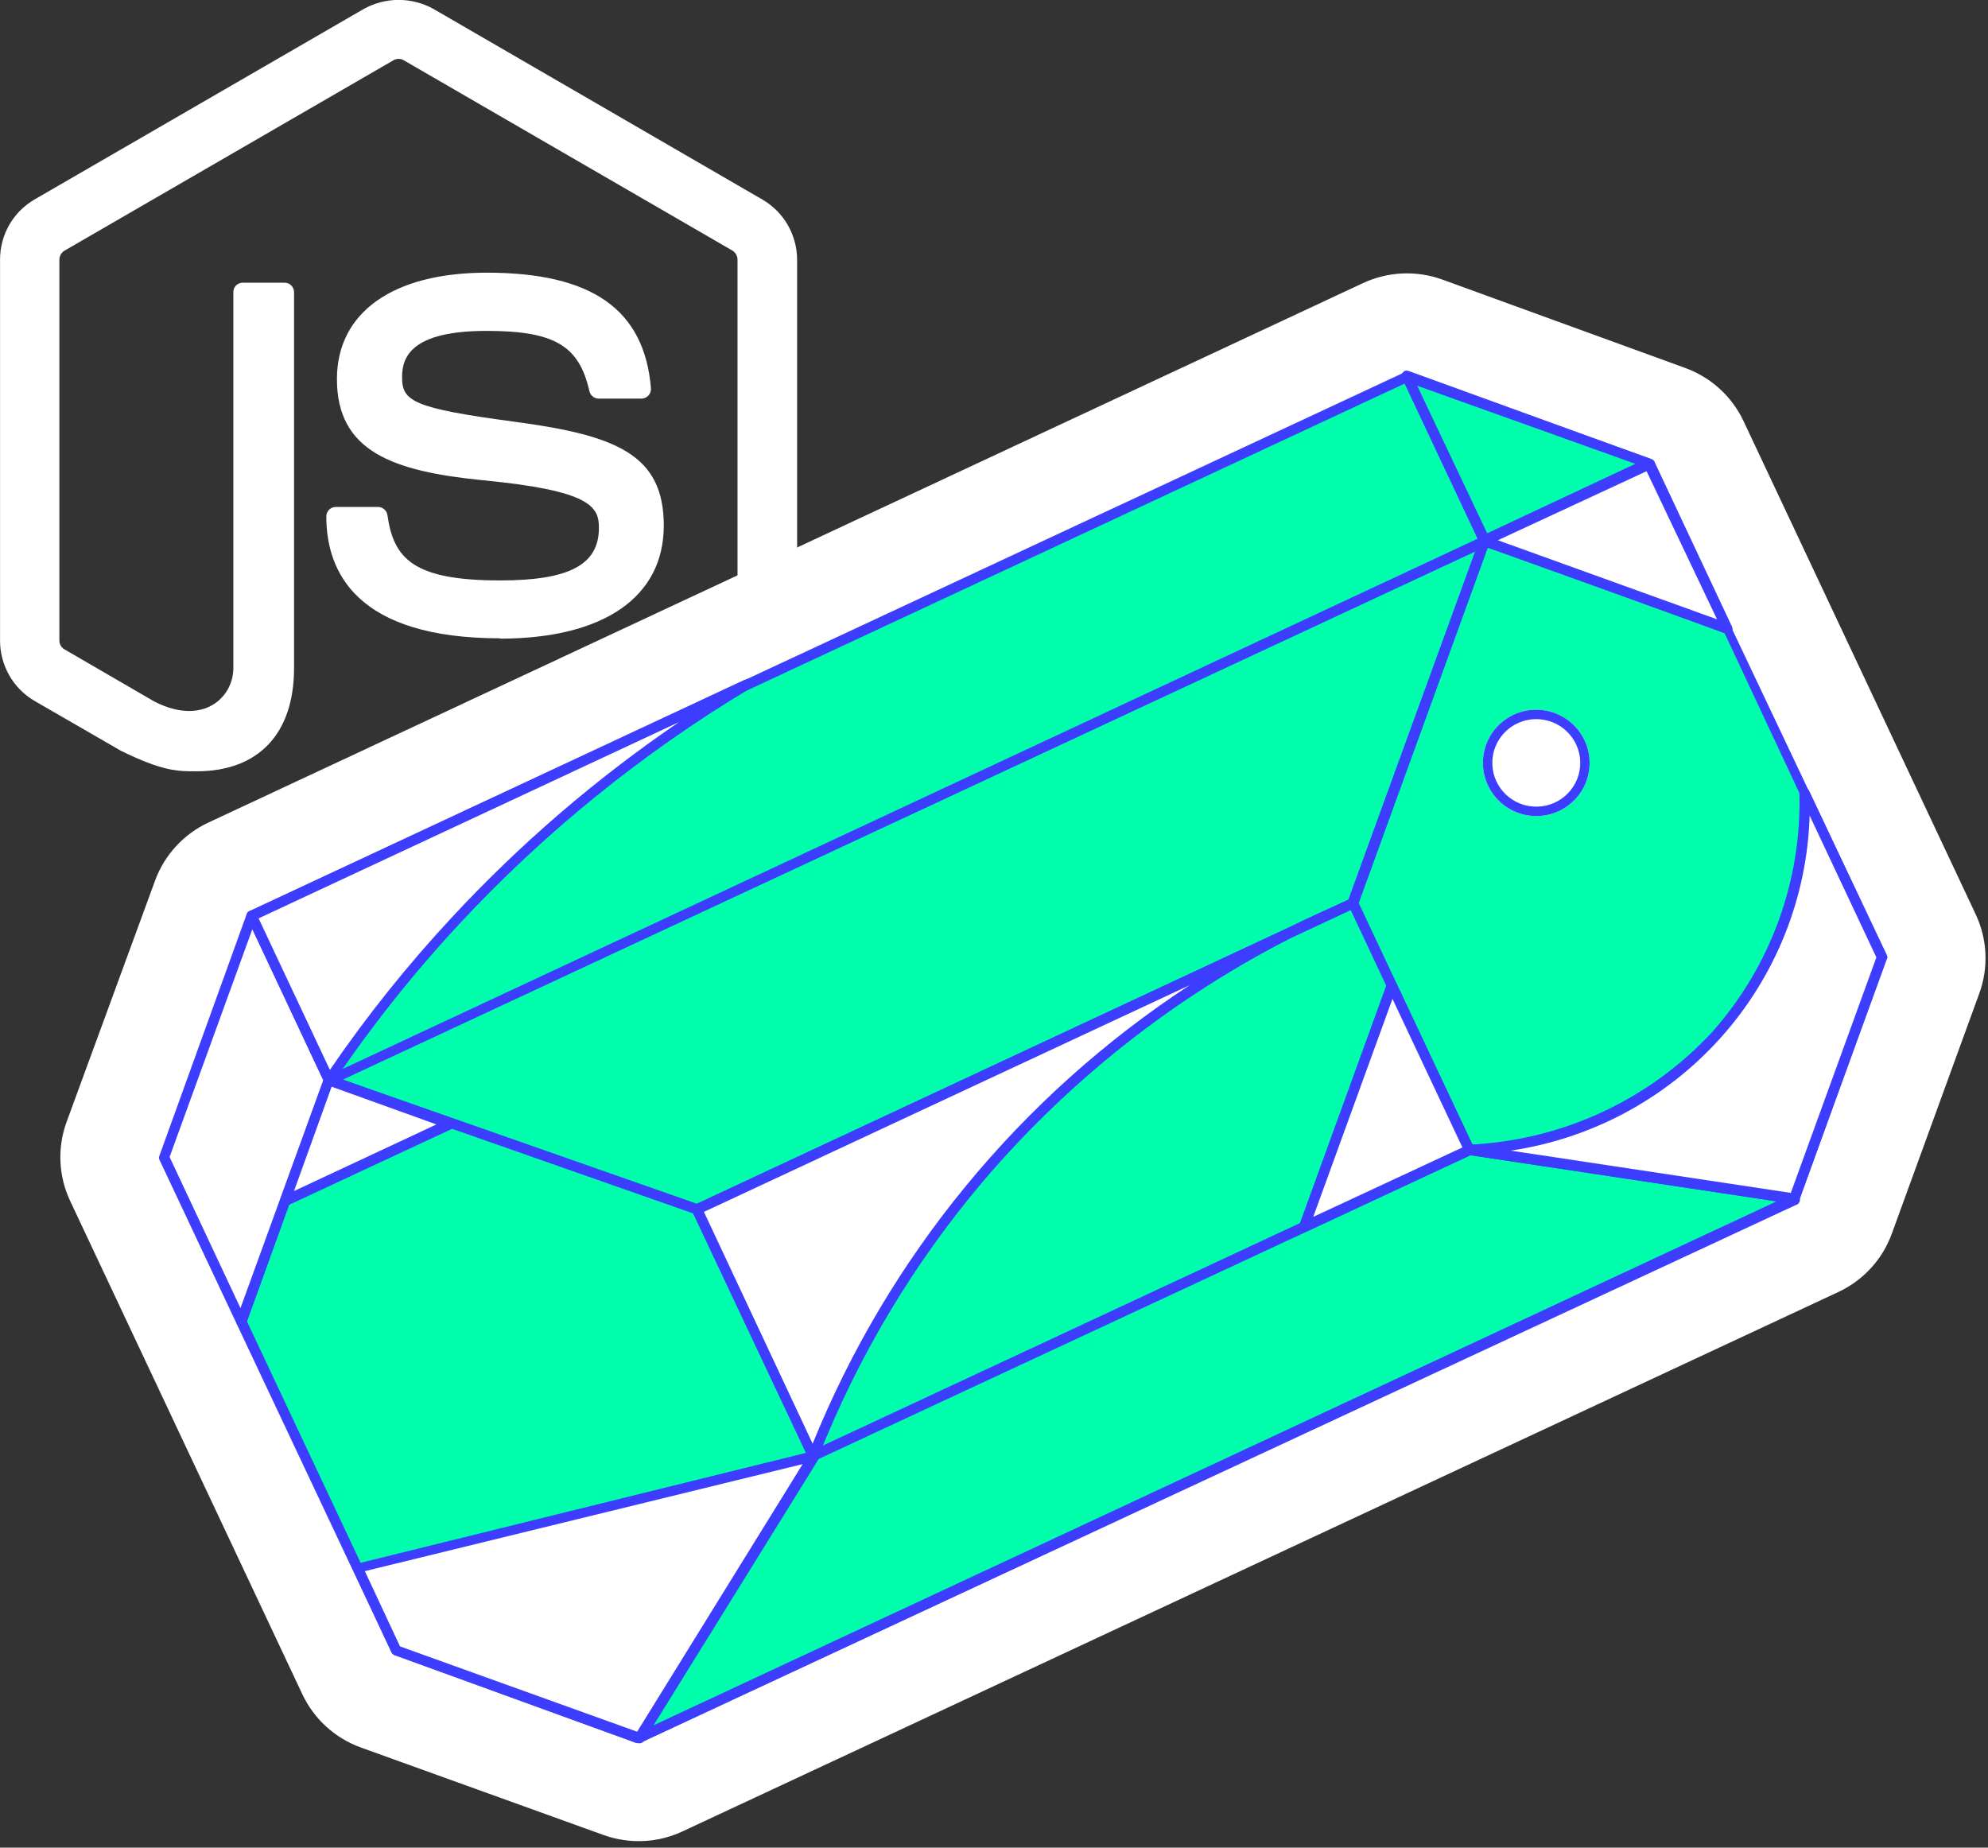 <svg fill="none" height="79" viewBox="0 0 85 79" width="85" xmlns="http://www.w3.org/2000/svg"><rect x="0" y="0" width="85" height="79" fill="#333333" stroke="none"/><g fill="#fff"><path d="m17.04 38.517c-.518-0-1.027-.136-1.477-.395l-4.697-2.79c-.703-.392-.359-.53-.127-.612.742-.236 1.452-.562 2.114-.973.056-.026.117-.037.178-.032.061.005.12.025.171.059l3.609 2.146c.067.035.142.054.218.054.076 0 .151-.018.218-.054l14.073-8.145c.065-.04.119-.096.157-.163.038-.067.057-.142.057-.219v-16.288c0-.078-.02-.155-.058-.223-.038-.068-.093-.126-.159-.167l-14.057-8.14c-.066-.038-.141-.058-.217-.058-.076 0-.151.02-.217.058l-14.063 8.14c-.068.039-.124.096-.163.164-.039.068-.06.145-.061.223v16.285c-0.0.077.02.153.059.219.039.067.094.122.161.16l3.847 2.234c2.092 1.06 3.371-.188 3.371-1.431v-16.076c-.001-.054.009-.107.03-.157.02-.05.05-.095.088-.133.038-.038.083-.068.133-.087.05-.02.103-.03.156-.029h1.783c.053-0.0.106.01.155.03.049.02.094.05.132.088s.067.083.088.132c.02.049.03.102.03.155v16.081c0 2.798-1.522 4.406-4.166 4.406-.814 0-1.456 0-3.244-.882l-3.699-2.136c-.446-.264-.816-.641-1.072-1.093-.256-.452-.39-.963-.389-1.483v-16.285c-.001-.521.135-1.034.394-1.485.259-.452.633-.827 1.083-1.088l14.086-8.151c.454-.249.962-.38 1.48-.38.517 0 1.026.131 1.479.38l14.068 8.153c.451.26.827.635 1.088 1.087.261.452.4.964.402 1.486v16.288c-.002.52-.139 1.031-.398 1.482-.259.451-.631.826-1.079 1.088l-14.081 8.15c-.451.262-.964.399-1.485.397zm4.359-11.224c-6.155 0-7.447-2.835-7.447-5.212 0-.106.041-.207.115-.283.074-.076.174-.12.279-.122h1.818c.097.001.191.036.264.1.074.064.122.151.137.247.264 1.855 1.091 2.795 4.816 2.795 2.964 0 4.227-.673 4.227-2.25 0-.909-.359-1.59-4.967-2.035-3.854-.382-6.235-1.235-6.235-4.324 0-2.849 2.394-4.55 6.407-4.55 4.491 0 6.739 1.569 7.019 4.939.005.057-.003.115-.021.169-.019.054-.048.104-.087.146-.078.081-.186.128-.298.13h-1.828c-.092 0-.182-.032-.254-.089-.072-.058-.122-.138-.143-.228-.439-1.953-1.503-2.578-4.396-2.578-3.236 0-3.614 1.129-3.614 1.977 0 1.028.444 1.325 4.813 1.908 4.325.578 6.377 1.389 6.377 4.438 0 3.05-2.557 4.836-7.017 4.836"/><path d="m80.468 40.928-3.308-7.029-3.317-7.029-3.308-7.029-10.365-3.737-49.409 23.054-3.749 10.321 3.308 7.029 6.616 14.067 10.374 3.737 49.408-23.053z"/><path d="m27.121 78.719c-.45-.02-.895-.108-1.319-.26l-10.365-3.737c-.548-.197-1.052-.5-1.483-.891-.431-.391-.779-.863-1.027-1.389l-9.925-21.087c-.248-.525-.39-1.094-.417-1.674-.027-.58.061-1.159.26-1.705l3.784-10.32c.401-1.099 1.224-1.994 2.288-2.489l49.347-23.056c.53-.249 1.105-.391 1.69-.418.586-.026 1.171.063 1.721.263l10.364 3.772c.548.197 1.052.5 1.483.891.431.391.779.863 1.027 1.389l9.925 21.087c.499 1.059.556 2.271.157 3.371l-3.748 10.295c-.2.545-.505 1.045-.899 1.472-.394.427-.869.773-1.397 1.017l-49.4 23.054c-.644.304-1.354.447-2.066.415zm-6.949-11.67 6.916 2.494 46.088-21.509 2.467-6.888-8.337-17.779-6.916-2.494-46.089 21.527-2.502 6.869z"/></g><path d="m27.31 74.312-10.374-3.737-6.616-14.067 3.749-10.321 49.409-23.053 13.242 28.125z" fill="#00ffac"/><path d="m27.3 74.532-.08-.003-10.355-3.763c-.056-.023-.102-.066-.128-.12l-6.617-14.04c-.02-.055-.017-.115.007-.168l3.749-10.321c.01-.029.026-.055.047-.077.021-.022.046-.039.074-.051l49.391-23.054c.026-.012.054-.019.083-.021.029-.001.058.003.084.014.027.01.051.026.072.046.021.02.037.044.048.07l13.242 28.116c.02.055.017.115-.007.168-.01.029-.026.055-.046.077-.021.022-.046.039-.074.051l-49.391 23.054c-.03.017-.064.025-.099.022zm-10.198-4.136 10.191 3.676 49.128-22.924-13.002-27.718-49.181 22.913-3.68 10.156z" fill="#3d3dff"/><path d="m29.802 51.707-15.733-5.521 49.408-23.053 5.229 10.422z" fill="#00ffac"/><path d="m29.818 51.946-16.336-5.732 50.096-23.369 5.434 10.829zm-15.163-5.788 15.139 5.31 38.615-18.014-5.034-10.026z" fill="#3d3dff"/><path d="m73.409 44.221-4.965-10.546-38.636 18.028 4.964 10.546z" fill="#00ffac"/><path d="m34.759 62.471c-.04-.002-.078-.014-.112-.035-.034-.022-.06-.052-.078-.087l-4.967-10.544c-.02-.055-.017-.115.007-.168.01-.029.026-.055.047-.077.021-.022.046-.039.074-.051l38.615-18.031c.054-.023.115-.024.17-.004.055.021.101.061.127.114l4.967 10.544c.023.054.024.115.004.17s-.061.1-.114.126l-38.668 18.02zm-4.661-10.654 4.753 10.146 38.262-17.843-4.78-10.147z" fill="#3d3dff"/><path d="m63.478 23.134-3.31-7.03-49.409 23.054 3.31 7.03z" fill="#00ffac"/><path d="m14.059 46.407c-.04-.002-.078-.014-.112-.035-.034-.022-.06-.052-.078-.087l-3.308-7.029c-.013-.026-.021-.054-.022-.083-.002-.029.002-.058.011-.086.009-.028.024-.053.043-.075s.043-.04.069-.052l49.417-23.053c.027-.01.056-.015.085-.014.029.001.057.008.083.021.051.022.093.062.119.111l3.308 7.038c.013.025.02.053.022.081s-.002.057-.011.083c-.009.027-.024.051-.043.072s-.042.038-.068.05l-49.408 23.036zm-3.002-7.139 3.12 6.659 49.003-22.894-3.121-6.633z" fill="#3d3dff"/><path d="m63.477 23.133-5.619 15.486 4.958 10.543 13.902 2.096 3.749-10.33-6.626-14.058z" fill="#00ffac"/><path d="m76.858 51.503-14.194-2.135-5.047-10.741.004-.079 5.697-15.651 10.663 3.838 6.726 14.186zm-13.893-2.537 13.603 2.047 3.658-10.069-6.5-13.894-10.113-3.629-5.517 15.191z" fill="#3d3dff"/><path d="m60.169 16.104 10.365 3.737 3.308 7.029-10.365-3.737z" fill="#fff"/><path d="m73.841 27.091-.071-.003-10.364-3.781c-.028-.008-.054-.023-.076-.042-.022-.019-.04-.043-.052-.07l-3.308-7.029c-.024-.037-.036-.081-.035-.125.002-.044.018-.087.045-.122.03-.033.069-.057.112-.067.043-.011.088-.008.13.007l10.39 3.773c.052.024.097.063.128.111l3.308 7.038c.02.037.03.079.028.12-.002.042-.015.083-.039.117-.024.027-.055.048-.09.06-.035.012-.072.016-.108.011zm-10.197-4.136 9.771 3.526-3.075-6.463-9.745-3.525z" fill="#3d3dff"/><path d="m27.31 74.312 7.459-12.061 28.047-13.088 13.903 2.096z" fill="#00ffac"/><path d="m27.3 74.532c-.03-.002-.059-.009-.086-.023-.027-.013-.051-.032-.07-.055-.028-.037-.042-.083-.04-.13.002-.047.02-.091.051-.126l7.458-12.043c.024-.035.056-.063.092-.084l28.047-13.088c.041-.007.084-.006.124.005l13.894 2.095c.047.005.092.026.126.06.034.034.056.077.061.125.007.047-.001.095-.024.137-.023.042-.058.075-.102.096l-49.433 23.008c-.03.017-.064.025-.099.022zm7.611-12.107-7.03 11.373 48.079-22.43-13.083-1.972z" fill="#3d3dff"/><path d="m14.068 46.186-3.308-7.029-3.749 10.321 3.308 7.029z" fill="#fff"/><path d="m10.31 56.728c-.04-.002-.079-.014-.112-.035-.033-.022-.06-.052-.078-.087l-3.308-7.029c-.02-.055-.017-.115.007-.168l3.731-10.331c.017-.04.044-.075.08-.1.036-.025.078-.04.121-.042.043-.003.086.007.123.03.037.022.067.055.084.094l3.29 7.037c.01.027.015.056.014.084-.001.029-.008.057-.021.083l-3.713 10.323c-.016.041-.043.076-.079.101-.036.025-.078.039-.122.04zm-3.059-7.257 3.031 6.461 3.538-9.739-3.031-6.461z" fill="#3d3dff"/><path d="m62.816 49.163 13.903 2.087 3.749-10.33-3.308-7.029c.094 3.79-1.244 7.476-3.749 10.33-1.352 1.478-2.984 2.676-4.802 3.524-1.818.848-3.787 1.33-5.793 1.418z" fill="#fff"/><path d="m76.709 51.479-13.92-2.096c-.055-.007-.106-.034-.142-.077-.036-.042-.055-.097-.052-.152.006-.054.03-.105.069-.143.039-.038.09-.063.144-.068 3.986-.177 7.737-1.922 10.431-4.852 2.475-2.806 3.795-6.439 3.698-10.173-.002-.051.014-.101.045-.141.031-.04.075-.069.124-.081.05-.011.102-.005.148.018.046.023.082.061.103.108l3.309 7.003c.02.054.017.115-.007.167l-3.732 10.34c-.017.044-.047.083-.086.11-.039.027-.086.041-.134.04zm-12.139-2.285 11.999 1.811 3.658-10.069-2.853-6.065c-.106 3.506-1.446 6.863-3.787 9.483s-5.533 4.336-9.018 4.848z" fill="#3d3dff"/><path d="m65.517 34.886c1.256.094 2.35-.845 2.443-2.097.093-1.252-.85-2.342-2.106-2.436-1.256-.094-2.35.845-2.443 2.097-.093 1.252.85 2.342 2.106 2.436z" fill="#fff"/><path clip-rule="evenodd" d="m65.547 34.486c1.037.077 1.937-.698 2.014-1.727.077-1.029-.699-1.929-1.736-2.006-1.037-.077-1.937.697-2.014 1.727-.077 1.029.699 1.929 1.736 2.006zm2.413-1.697c-.093 1.252-1.187 2.191-2.443 2.097-1.256-.094-2.199-1.184-2.106-2.436.093-1.252 1.187-2.191 2.443-2.097 1.256.094 2.199 1.184 2.106 2.436z" fill="#3d3dff" fill-rule="evenodd"/><path d="m70.534 19.841-7.057 3.292-3.308-7.029z" fill="#00ffac"/><path d="m63.466 23.353c-.04-.002-.078-.014-.112-.035-.033-.022-.06-.052-.078-.087l-3.308-7.029c-.024-.037-.036-.081-.035-.125.002-.044.018-.087.045-.122.03-.033.069-.057.112-.067.043-.011.089-.008.13.007l10.392 3.738c.041.016.076.043.102.079.025.036.039.078.041.122.004.043-.006.086-.028.124-.022.037-.056.066-.096.083l-7.056 3.275c-.032.022-.069.035-.108.04zm-2.872-6.86 2.993 6.309 6.334-2.97z" fill="#3d3dff"/><path d="m14.068 46.187-3.308-7.029 21.171-9.876c-7.121 4.266-13.218 10.034-17.863 16.897z" fill="#fff"/><path d="m14.059 46.407c-.039-.001-.076-.013-.108-.035-.032-.022-.057-.052-.073-.087l-3.308-7.029c-.013-.026-.021-.054-.022-.084-.002-.029.002-.058.011-.086.009-.028.024-.053.043-.075.019-.022.043-.04.069-.052l21.154-9.886c.052-.023.111-.026.164-.007.054.019.098.058.124.108.014.024.022.051.025.079s.001.056-.007.082c-.008.027-.021.052-.038.073-.017.022-.039.04-.063.053-4.591 2.759-8.768 6.147-12.41 10.066-1.966 2.119-3.765 4.386-5.38 6.781-.018.032-.045.058-.077.075-.032.017-.069.025-.105.023zm-3.002-7.14 3.048 6.479c1.571-2.298 3.312-4.475 5.209-6.515 2.912-3.139 6.17-5.941 9.712-8.353z" fill="#3d3dff"/><path d="m34.769 62.251-4.967-10.544 28.047-13.088c-6.172 2.627-11.645 6.65-15.984 11.749-2.999 3.55-5.396 7.563-7.096 11.882z" fill="#fff"/><path d="m34.759 62.471c-.04-.002-.078-.014-.112-.035-.034-.022-.06-.052-.078-.087l-4.967-10.544c-.02-.055-.017-.115.007-.168.01-.029.026-.055.047-.077.021-.022.046-.039.074-.051l25.424-11.876c.852-.432 1.728-.809 2.615-1.213.05-.012.103-.007.15.016s.084.061.105.108c.021.047.025.1.011.15-.014.05-.045.093-.088.122l-2.597 1.213c-5.093 2.577-9.619 6.139-13.314 10.477-2.986 3.529-5.371 7.523-7.058 11.822-.017.04-.044.075-.08.1-.036.025-.078.04-.121.042zm-4.661-10.654 4.648 9.912c3.245-8.015 8.867-14.853 16.116-19.603z" fill="#3d3dff"/><path d="m62.816 49.163-3.308-7.029-3.749 10.321z" fill="#fff"/><path d="m55.75 52.675c-.05-.003-.099-.021-.14-.05-.033-.029-.057-.068-.068-.111-.011-.043-.008-.088.007-.13l3.749-10.321c.015-.042.043-.079.078-.105s.079-.042.123-.045c.044-.002.088.01.125.033.037.024.066.058.082.099l3.317 7.029c.023.054.025.115.004.17-.021.055-.061.1-.114.126l-7.057 3.292c-.034.013-.071.018-.107.013zm3.787-9.966-3.387 9.321 6.378-2.968z" fill="#3d3dff"/><path d="m34.768 62.251-19.483 4.809 1.65 3.514 10.374 3.737z" fill="#fff"/><path d="m27.301 74.532-.08-.003-10.355-3.763c-.057-.022-.102-.066-.128-.12l-1.616-3.486c-.014-.029-.021-.061-.02-.094.001-.032.011-.064.028-.092.014-.029.035-.055.06-.075.025-.02.055-.035.087-.042l19.483-4.809c.044-.012.09-.011.133.004.043.015.08.043.107.08.026.037.041.081.042.126 0.0.045-.013.09-.039.127l-7.467 12.043c-.022.041-.057.073-.1.092-.042.019-.09.023-.135.013zm-10.198-4.136 10.139 3.648 7.077-11.442-18.719 4.577z" fill="#3d3dff"/><path d="m19.255 48.059-7.057 3.292 1.87-5.165z" fill="#fff"/><path d="m12.188 51.572c-.052-.001-.102-.022-.139-.059-.033-.029-.057-.068-.068-.111-.011-.043-.008-.088.007-.13l1.87-5.156c.009-.028.024-.055.044-.077.02-.022.044-.041.071-.053.027-.013.057-.02.086-.021.03-.001.06.004.088.014l5.178 1.873c.042.013.078.039.105.073.027.034.043.075.047.119 0.0.045-.012.089-.036.127-.024.038-.058.069-.098.088l-7.057 3.292c-.03.017-.064.025-.099.022zm1.992-5.107-1.609 4.461 6.089-2.848z" fill="#3d3dff"/></svg>